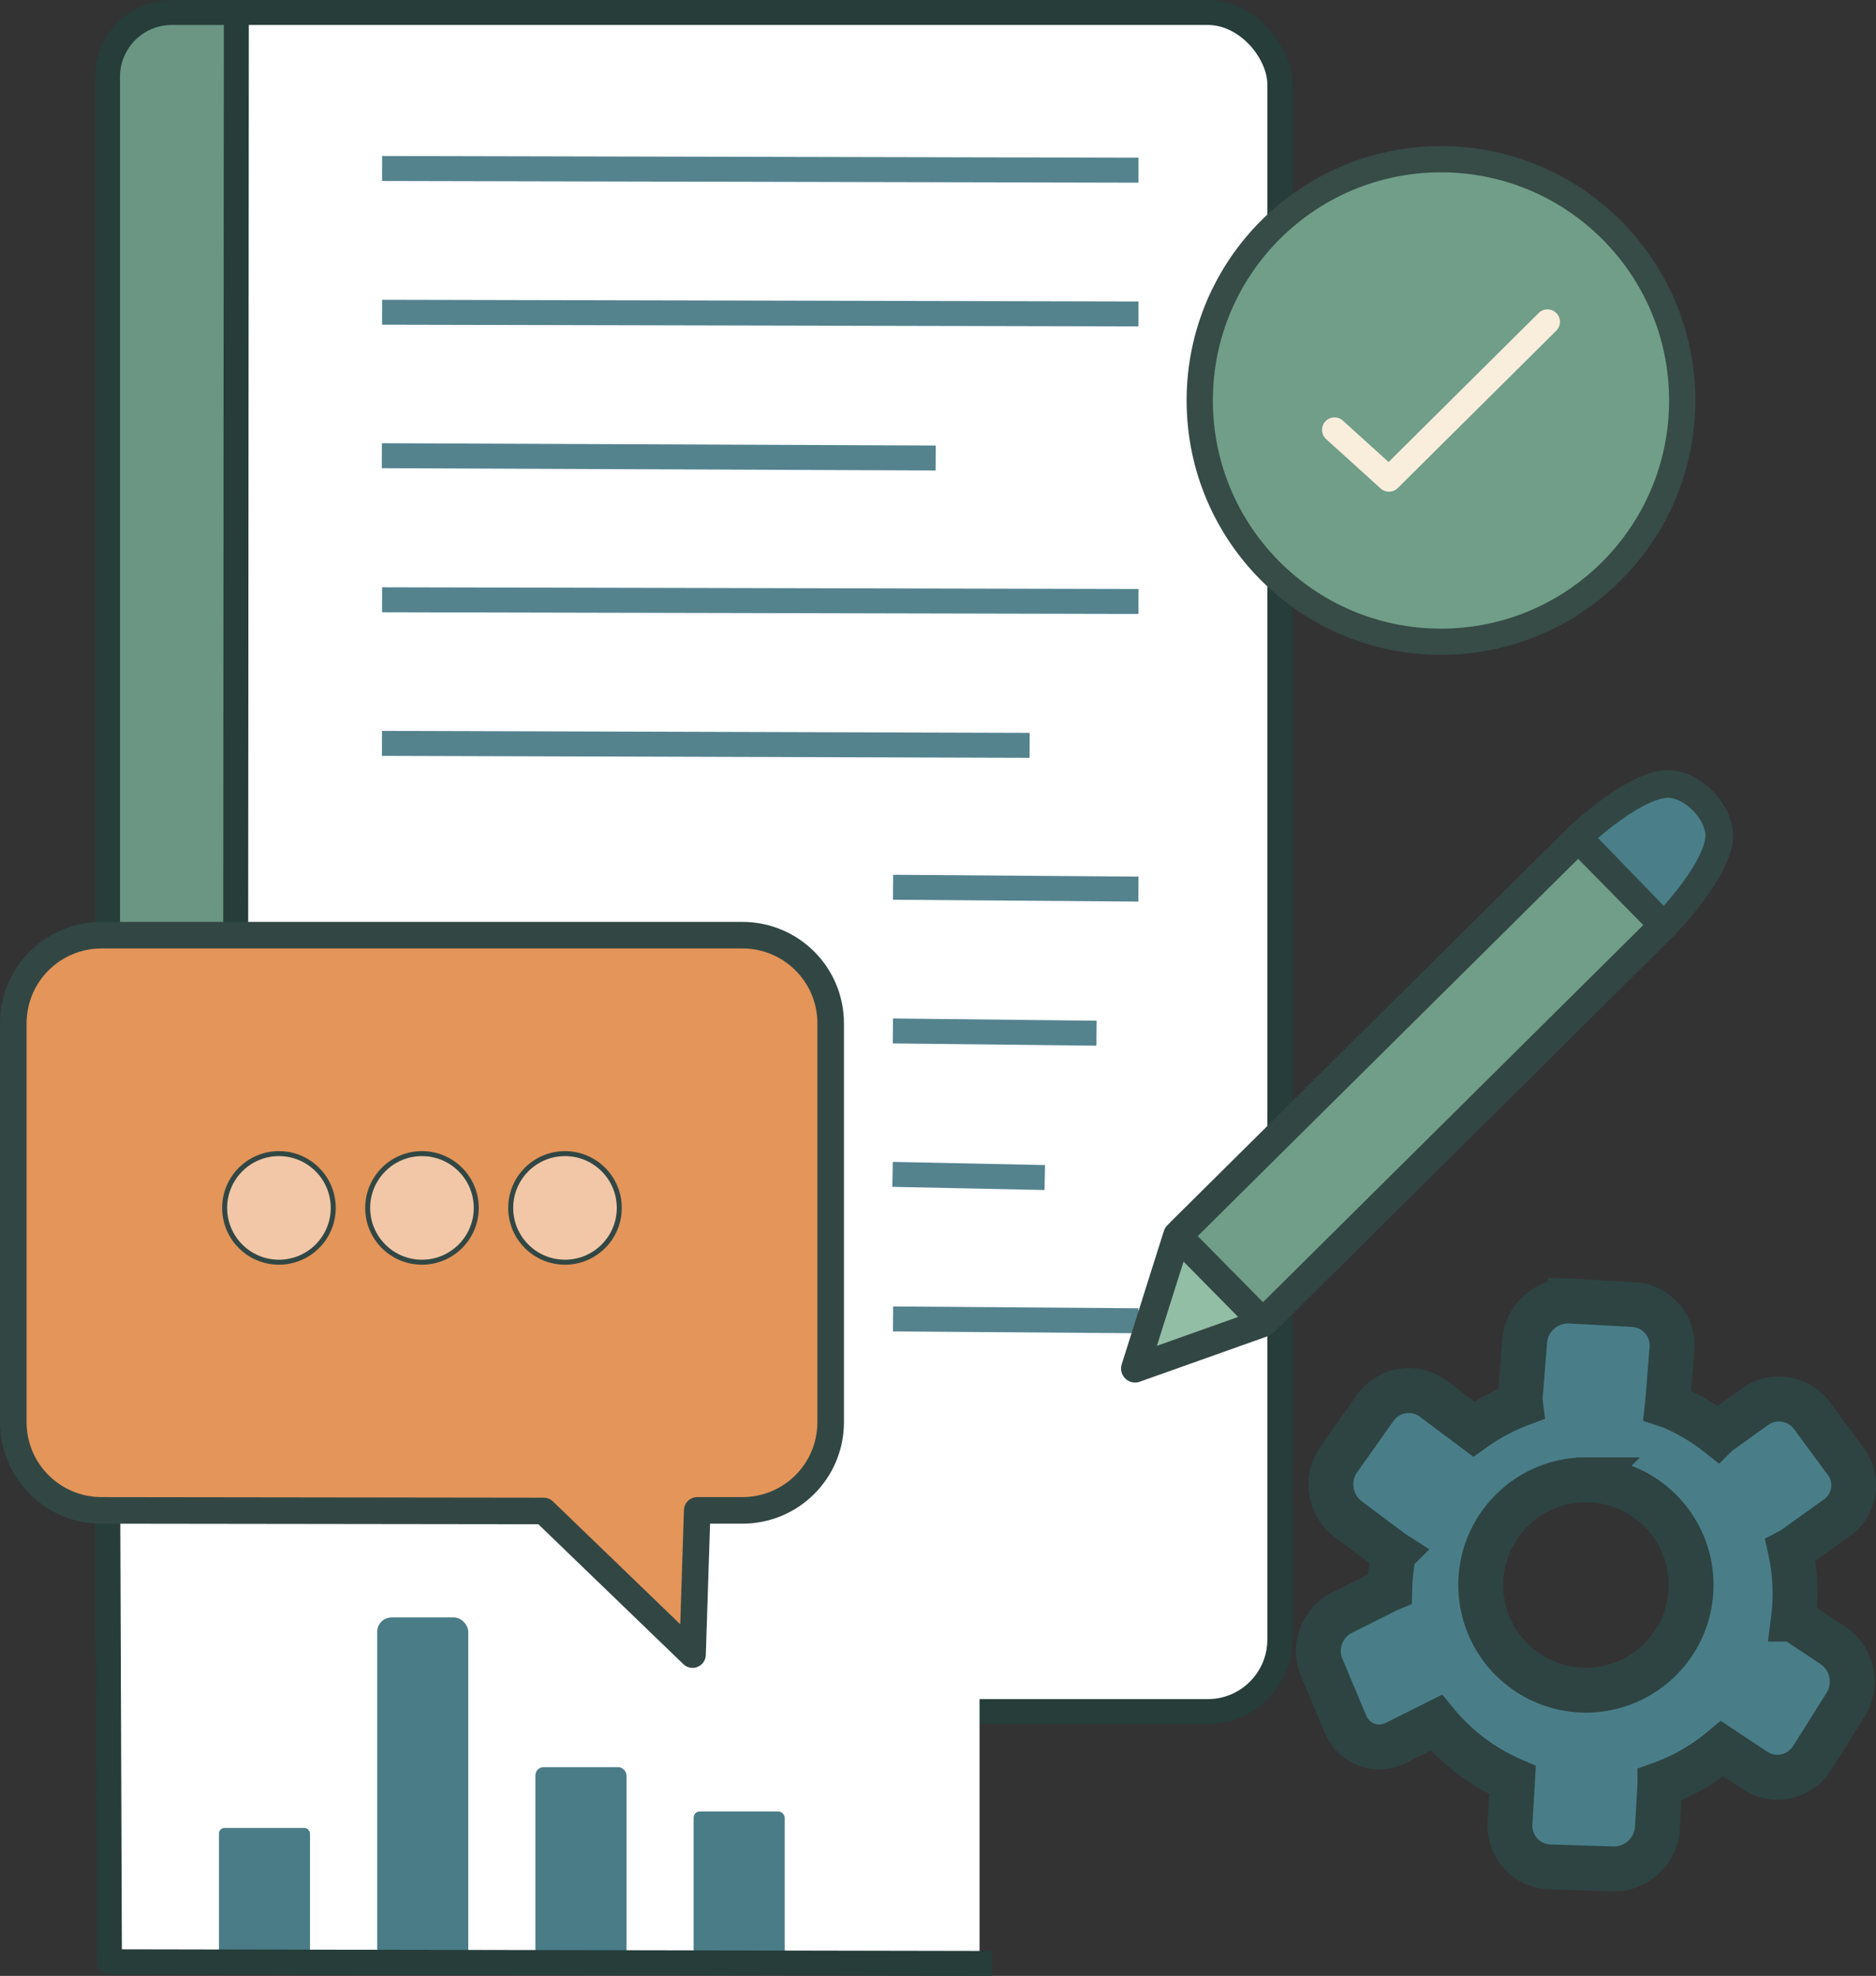 <?xml version="1.0" encoding="UTF-8" standalone="no"?>
<!-- Created with Inkscape (http://www.inkscape.org/) -->

<svg
   width="75.157mm"
   height="79.152mm"
   viewBox="0 0 75.157 79.152"
   version="1.1"
   id="svg1"
   xml:space="preserve"
   xmlns="http://www.w3.org/2000/svg"
   xmlns:svg="http://www.w3.org/2000/svg"><rect x="0" y="0" width="75.157" height="79.152" fill="#333333" stroke="none"/><defs
     id="defs1" /><g
     id="layer6"
     style="display:inline"
     transform="translate(-125.528,-14.019)"><g
       id="g84"><g
         id="g76"
         transform="translate(51.772,0.463)"
         style="display:inline"><g
           id="g68"
           transform="translate(-51.815,-1.455)"><rect
             style="fill:#ffffff;fill-opacity:1;stroke:#263d3a;stroke-width:1;stroke-linecap:square;stroke-linejoin:round;stroke-miterlimit:3;stroke-dasharray:none;stroke-opacity:1;paint-order:fill markers stroke"
             id="rect61"
             width="46.964"
             height="68.064"
             x="129.88"
             y="15.511"
             ry="2.888" /><path
             id="rect62"
             style="fill:#6a9683;stroke:#263d3a;stroke-linecap:square;stroke-linejoin:round;stroke-miterlimit:3;paint-order:fill markers stroke"
             d="m 132.459,15.511 c 1.429,0 2.58,0 2.58,0 l -0.047,68.064 c 0,0 -1.104,0 -2.533,0 -1.429,0 -2.58,-1.151 -2.58,-2.58 V 18.091 c 0,-1.429 1.151,-2.58 2.58,-2.58 z" /></g><path
           style="fill:#54838e;fill-opacity:1;stroke:#54838e;stroke-width:1;stroke-linecap:square;stroke-linejoin:round;stroke-miterlimit:3;stroke-dasharray:none;stroke-opacity:1;paint-order:fill markers stroke"
           d="m 89.564,20.307 29.303,0.066"
           id="path68" /><path
           style="fill:#54838e;fill-opacity:1;stroke:#54838e;stroke-width:1;stroke-linecap:square;stroke-linejoin:round;stroke-miterlimit:3;stroke-dasharray:none;stroke-opacity:1;paint-order:fill markers stroke"
           d="m 89.564,26.065 29.303,0.066"
           id="path69" /><path
           style="fill:#54838e;fill-opacity:1;stroke:#54838e;stroke-width:1;stroke-linecap:square;stroke-linejoin:round;stroke-miterlimit:3;stroke-dasharray:none;stroke-opacity:1;paint-order:fill markers stroke"
           d="m 89.553,31.813 21.188,0.088"
           id="path70" /><path
           style="fill:#54838e;fill-opacity:1;stroke:#54838e;stroke-width:1;stroke-linecap:square;stroke-linejoin:round;stroke-miterlimit:3;stroke-dasharray:none;stroke-opacity:1;paint-order:fill markers stroke"
           d="m 89.564,37.583 29.303,0.066"
           id="path71" /><path
           style="fill:#54838e;fill-opacity:1;stroke:#54838e;stroke-width:1;stroke-linecap:square;stroke-linejoin:round;stroke-miterlimit:3;stroke-dasharray:none;stroke-opacity:1;paint-order:fill markers stroke"
           d="m 89.559,43.336 24.947,0.076"
           id="path72" /><path
           style="fill:#54838e;fill-opacity:1;stroke:#54838e;stroke-width:1;stroke-linecap:square;stroke-linejoin:round;stroke-miterlimit:3;stroke-dasharray:none;stroke-opacity:1;paint-order:fill markers stroke"
           d="m 110.034,49.102 8.83,0.066"
           id="path73" /><path
           style="fill:#54838e;fill-opacity:1;stroke:#54838e;stroke-width:1;stroke-linecap:square;stroke-linejoin:round;stroke-miterlimit:3;stroke-dasharray:none;stroke-opacity:1;paint-order:fill markers stroke"
           d="m 110.027,54.86 7.157,0.079"
           id="path74" /><path
           style="fill:#54838e;fill-opacity:1;stroke:#54838e;stroke-width:1;stroke-linecap:square;stroke-linejoin:round;stroke-miterlimit:3;stroke-dasharray:none;stroke-opacity:1;paint-order:fill markers stroke"
           d="m 110.014,60.61 5.099,0.106"
           id="path75" /><path
           style="fill:#54838e;fill-opacity:1;stroke:#54838e;stroke-width:1;stroke-linecap:square;stroke-linejoin:round;stroke-miterlimit:3;stroke-dasharray:none;stroke-opacity:1;paint-order:fill markers stroke"
           d="m 110.034,66.394 8.83,0.066"
           id="path76" /></g><g
         id="g79"
         style="display:inline"><rect
           style="fill:#ffffff;fill-opacity:1;stroke:none;stroke-width:1;stroke-linecap:square;stroke-linejoin:round;stroke-miterlimit:3;stroke-dasharray:none;stroke-opacity:1;paint-order:fill markers stroke"
           id="rect63"
           width="34.925"
           height="18.124"
           x="129.846"
           y="74.546"
           ry="0" /><rect
           style="display:inline;fill:#497c86;fill-opacity:1;stroke:none;stroke-width:0.75;stroke-linecap:square;stroke-linejoin:round;stroke-miterlimit:3;stroke-dasharray:none;stroke-opacity:1;paint-order:fill markers stroke"
           id="rect56-7"
           width="3.648"
           height="5.426"
           x="134.3"
           y="87.244"
           ry="0.225" /><rect
           style="display:inline;fill:#497c86;fill-opacity:1;stroke:none;stroke-width:1.199;stroke-linecap:square;stroke-linejoin:round;stroke-miterlimit:3;stroke-dasharray:none;stroke-opacity:1;paint-order:fill markers stroke"
           id="rect57-9"
           width="3.648"
           height="13.859"
           x="140.639"
           y="78.811"
           ry="0.576" /><rect
           style="display:inline;fill:#497c86;fill-opacity:1;stroke:none;stroke-width:0.903;stroke-linecap:square;stroke-linejoin:round;stroke-miterlimit:3;stroke-dasharray:none;stroke-opacity:1;paint-order:fill markers stroke"
           id="rect58-5"
           width="3.648"
           height="7.861"
           x="146.978"
           y="84.809"
           ry="0.327" /><rect
           style="display:inline;fill:#497c86;fill-opacity:1;stroke:none;stroke-width:0.794;stroke-linecap:square;stroke-linejoin:round;stroke-miterlimit:3;stroke-dasharray:none;stroke-opacity:1;paint-order:fill markers stroke"
           id="rect64"
           width="3.648"
           height="6.087"
           x="153.317"
           y="86.583"
           ry="0.253" /><path
           style="fill:none;fill-opacity:1;stroke:#263d3a;stroke-width:1;stroke-linecap:square;stroke-linejoin:round;stroke-miterlimit:3;stroke-dasharray:none;stroke-opacity:1;paint-order:fill markers stroke"
           d="m 129.846,74.546 0.066,18.058 34.859,0.066"
           id="path62" /></g><g
         id="g67"
         style="display:inline"><path
           id="rect65"
           style="fill:#e49559;stroke:#324744;stroke-width:1.064;stroke-linecap:square;stroke-linejoin:round;stroke-miterlimit:3;paint-order:fill markers stroke"
           d="m 129.599,51.481 h 25.669 c 1.96,0 3.539,1.578 3.539,3.539 v 15.964 c 0,1.96 -1.578,3.539 -3.539,3.539 h -1.808 l -0.187,5.776 -5.963,-5.753 -17.71,-0.023 c -1.96,-0.003 -3.539,-1.578 -3.539,-3.539 V 55.02 c 0,-1.96 1.578,-3.539 3.539,-3.539 z" /><g
           id="g66"
           transform="translate(-1.0251465e-5,-0.994)"><circle
             style="fill:#f1c7a7;fill-opacity:1;stroke:#324744;stroke-width:0.2;stroke-linecap:square;stroke-linejoin:round;stroke-miterlimit:3;stroke-dasharray:none;stroke-opacity:1;paint-order:fill markers stroke"
             id="path65"
             cx="136.703"
             cy="63.4"
             r="2.175" /><circle
             style="fill:#f1c7a7;fill-opacity:1;stroke:#324744;stroke-width:0.2;stroke-linecap:square;stroke-linejoin:round;stroke-miterlimit:3;stroke-dasharray:none;stroke-opacity:1;paint-order:fill markers stroke"
             id="circle65"
             cx="142.433"
             cy="63.4"
             r="2.175" /><circle
             style="fill:#f1c7a7;fill-opacity:1;stroke:#324744;stroke-width:0.2;stroke-linecap:square;stroke-linejoin:round;stroke-miterlimit:3;stroke-dasharray:none;stroke-opacity:1;paint-order:fill markers stroke"
             id="circle66"
             cx="148.163"
             cy="63.4"
             r="2.175" /></g></g><g
         id="g78"
         transform="translate(-18.653,0.463)"
         style="display:inline"><circle
           style="fill:#709e88;fill-opacity:1;stroke:#374b47;stroke-width:1.051;stroke-linecap:square;stroke-linejoin:round;stroke-miterlimit:3;stroke-dasharray:none;stroke-opacity:1;paint-order:fill markers stroke"
           id="path77"
           cx="201.91"
           cy="29.599"
           r="9.665" /><path
           style="fill:#709e88;fill-opacity:1;stroke:#f9eddb;stroke-width:1;stroke-linecap:round;stroke-linejoin:round;stroke-miterlimit:3;stroke-dasharray:none;stroke-opacity:1;paint-order:fill markers stroke"
           d="m 197.644,30.776 2.183,1.976 6.35,-6.304"
           id="path78" /></g><g
         id="g83"
         transform="matrix(0.82,0.833,-0.83,0.823,75.938,-174.389)"><path
           id="rect81"
           style="fill:#709e88;fill-opacity:1;stroke:#324744;stroke-linecap:round;stroke-linejoin:round;stroke-miterlimit:3;paint-order:fill markers stroke"
           d="M 206.999,64.446 V 83.642 c -0.439,0.536 -1.383,0.352 -2.033,0.281 0,0 -2.15,0.264 -2.15,-0.281 V 64.446 Z" /><path
           id="path82"
           style="fill:#93bea6;fill-opacity:1;stroke:#324744;stroke-width:0.961;stroke-linecap:round;stroke-linejoin:round;stroke-miterlimit:3;stroke-dasharray:none;paint-order:fill markers stroke"
           d="m 207.015,83.783 -1.99,4.238 -2.226,-4.234 z" /><path
           id="path83"
           style="fill:#4a7f89;fill-opacity:1;stroke:#324744;stroke-width:0.95;stroke-linecap:round;stroke-linejoin:round;stroke-miterlimit:3;stroke-dasharray:none;paint-order:fill markers stroke"
           d="m 203.786,60.839 c 0.602,-0.444 1.653,-0.444 2.255,0 0.945,0.697 0.982,3.626 0.982,3.626 l -4.233,-0.037 c 0,0 0.051,-2.891 0.996,-3.588 z" /></g><g
         id="g42-8"
         transform="translate(111.179,-17.769)"
         style="display:inline;fill:#497e89;fill-opacity:1;stroke:#2e413e;stroke-opacity:1"><path
           id="circle7-5-7"
           style="display:inline;fill:#497e89;fill-opacity:1;stroke:#2e4442;stroke-width:1.798;stroke-linecap:square;stroke-miterlimit:3;stroke-dasharray:none;stroke-opacity:1;paint-order:stroke markers fill"
           d="m 77.179,83.905 c -0.903,-0.004 -1.673,0.693 -1.746,1.602 l -0.175,2.167 c -0.01,0.122 -0.006,0.242 0.009,0.359 a 8.13,8.13 0 0 0 -1.875,1 L 71.781,87.828 c -0.754,-0.564 -1.799,-0.399 -2.344,0.369 l -1.45,2.046 c -0.544,0.768 -0.376,1.84 0.378,2.404 l 1.741,1.302 c 0.027,0.02 0.054,0.037 0.082,0.055 a 8.13,8.13 0 0 0 -0.162,1.435 c -0.038,0.016 -0.077,0.031 -0.115,0.05 L 68.098,96.398 c -0.785,0.394 -1.144,1.363 -0.804,2.173 l 0.957,2.279 c 0.34,0.81 1.246,1.145 2.031,0.751 l 1.609,-0.806 a 8.13,8.13 0 0 0 3.054,2.301 l -0.1,1.724 c -0.054,0.94 0.659,1.721 1.6,1.751 l 2.506,0.081 c 0.941,0.03 1.743,-0.701 1.797,-1.641 l 0.101,-1.744 A 8.13,8.13 0 0 0 83.345,101.84 l 1.291,0.857 c 0.784,0.521 1.819,0.298 2.319,-0.499 l 1.333,-2.124 c 0.5,-0.797 0.272,-1.858 -0.513,-2.379 l -1.578,-1.047 a 8.13,8.13 0 0 0 -0.119,-2.748 c 0.064,-0.034 0.127,-0.071 0.188,-0.115 l 1.681,-1.206 c 0.728,-0.523 0.885,-1.523 0.352,-2.243 L 86.939,88.496 c -0.533,-0.72 -1.548,-0.879 -2.276,-0.357 l -1.511,1.085 a 8.13,8.13 0 0 0 -1.825,-1.082 8.13,8.13 0 0 0 -0.18,-0.062 c 0.003,-0.027 0.007,-0.054 0.009,-0.081 l 0.175,-2.167 c 0.076,-0.938 -0.62,-1.735 -1.56,-1.787 l -2.504,-0.138 c -0.029,-0.002 -0.059,-0.002 -0.088,-0.003 z m 0.705,7.161 a 4.214,4.214 0 0 1 4.214,4.214 4.214,4.214 0 0 1 -4.214,4.214 4.214,4.214 0 0 1 -4.214,-4.214 4.214,4.214 0 0 1 4.214,-4.214 z" /></g></g></g></svg>
